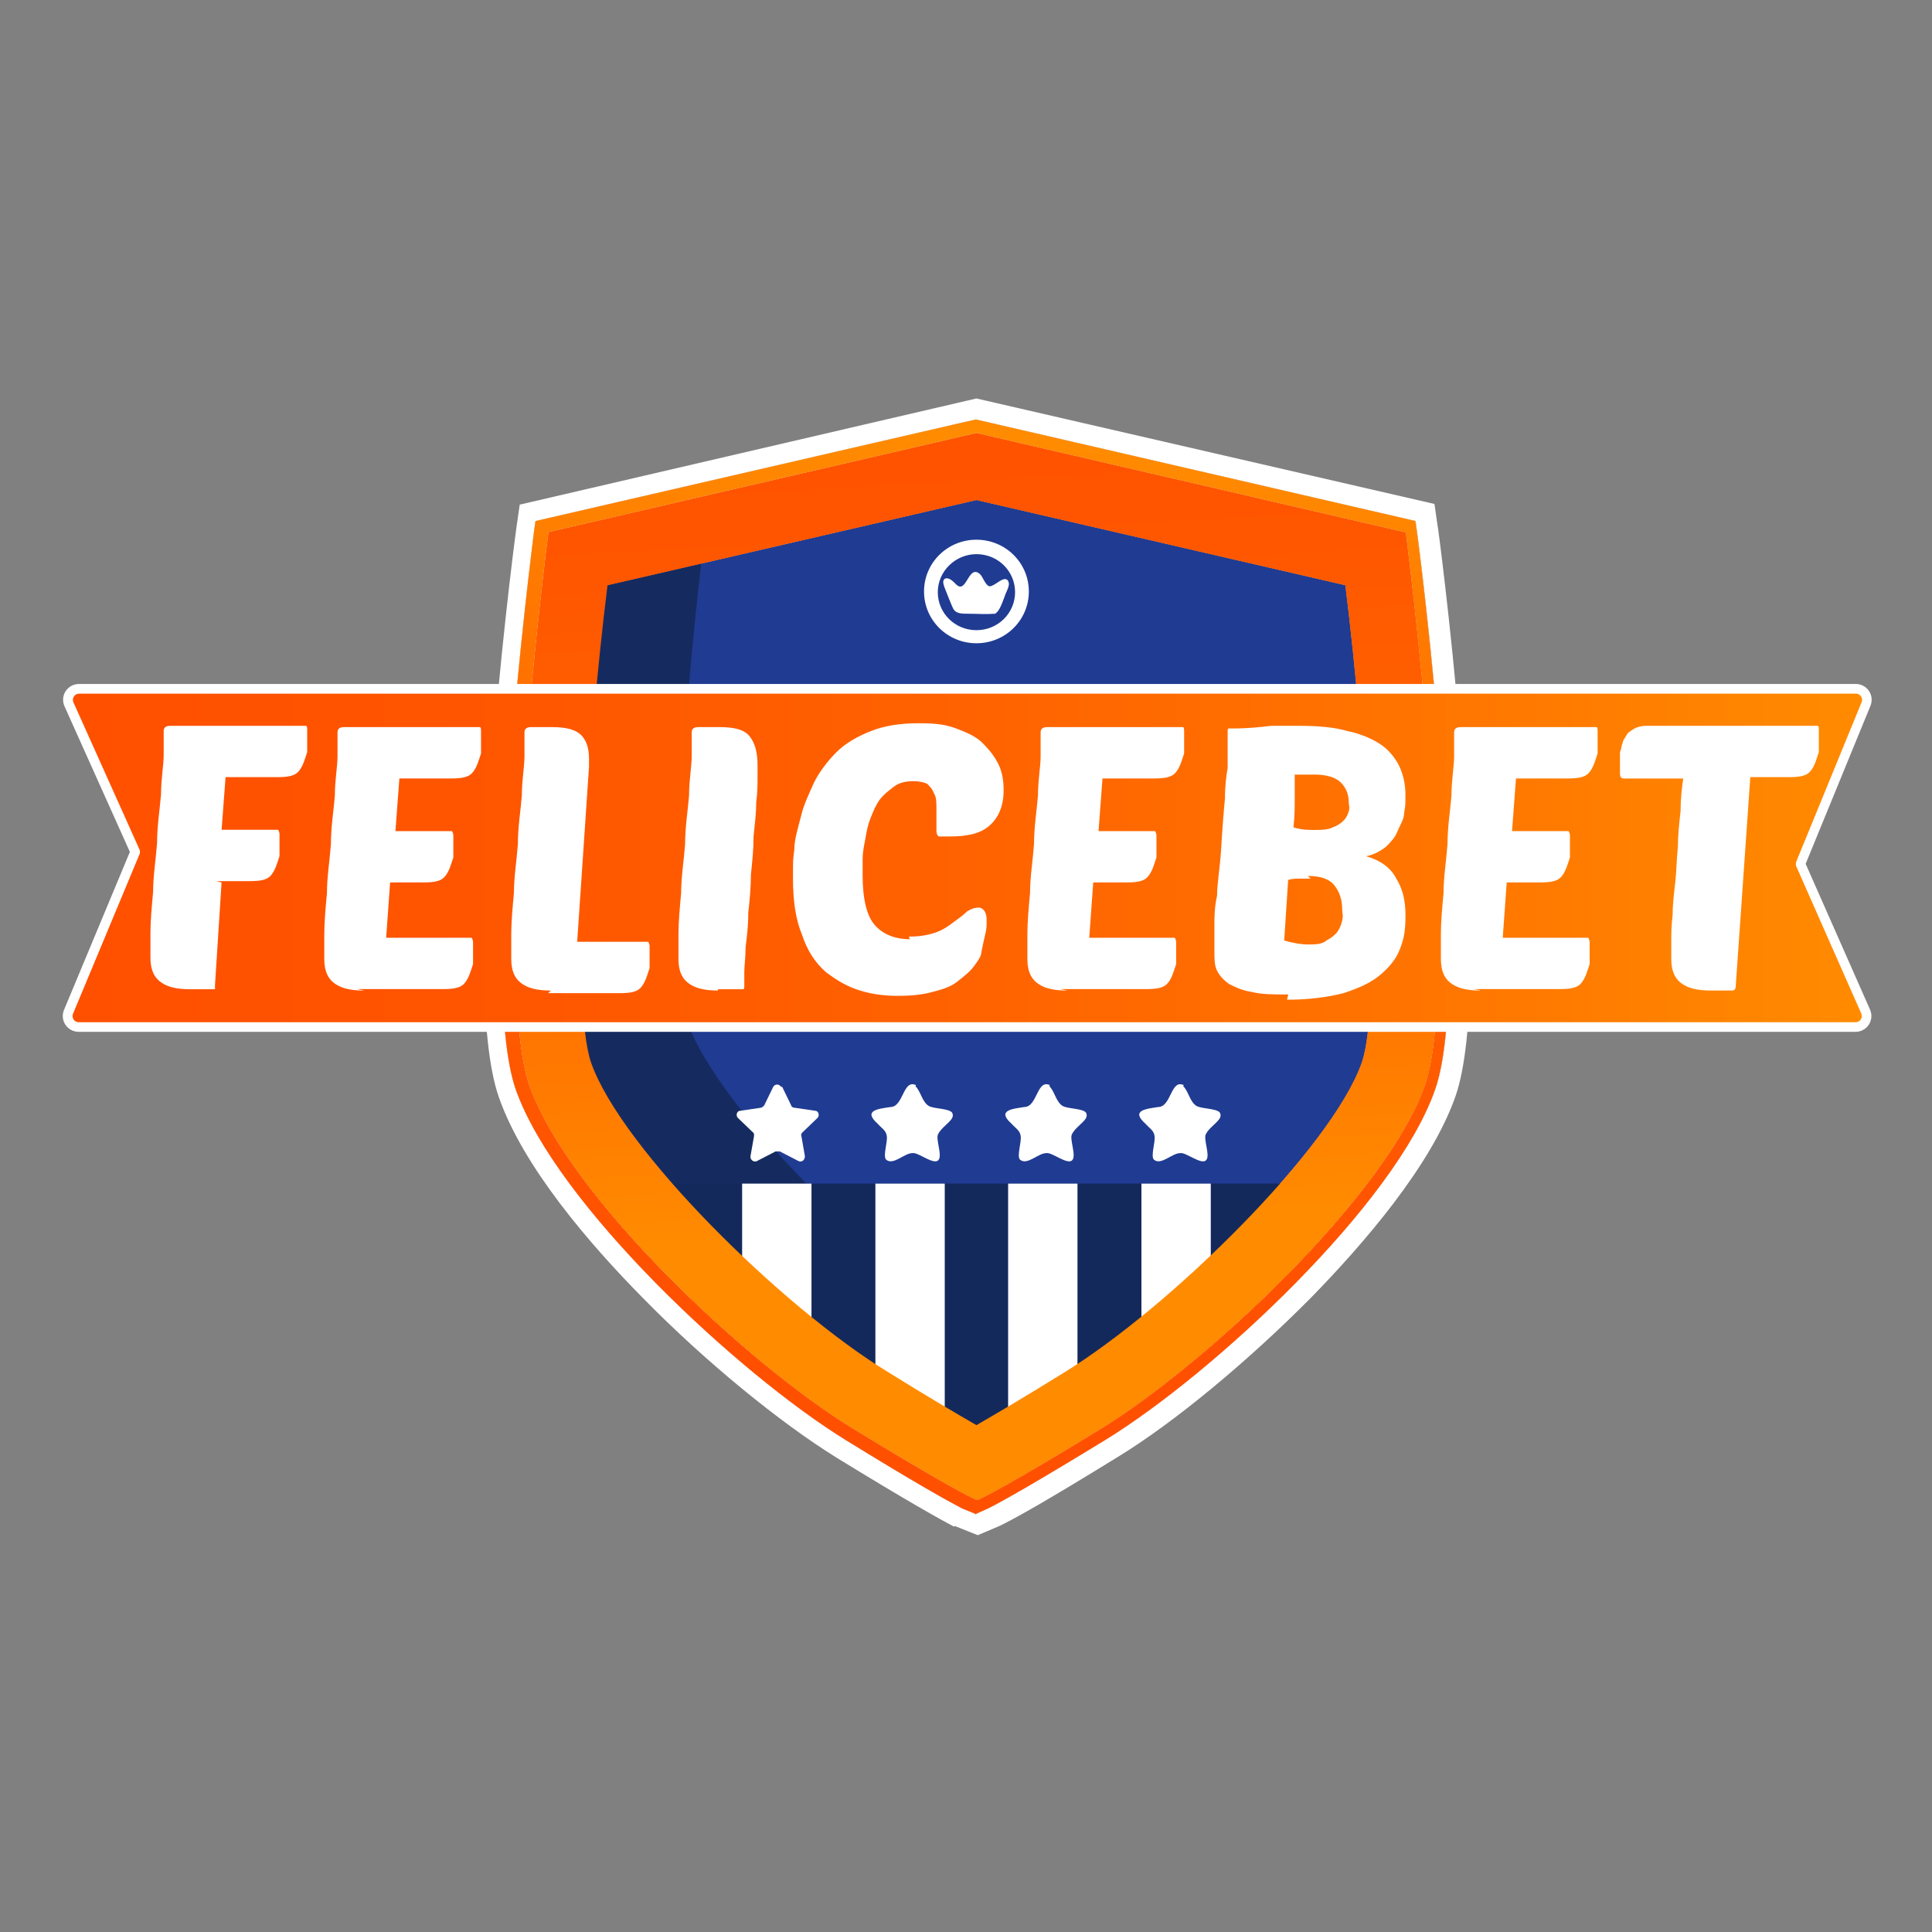 <?xml version="1.0" encoding="UTF-8"?> <svg xmlns="http://www.w3.org/2000/svg" xmlns:xlink="http://www.w3.org/1999/xlink" id="Design" viewBox="0 0 400 400"><rect x="0" y="0" width="400" height="400" fill="#808080" stroke="none"/><defs><style> .cls-1 { fill: #203b92; } .cls-2 { fill: #fff; } .cls-3 { fill: url(#Degradado_sin_nombre_3-3); } .cls-4 { fill: none; } .cls-5 { fill: url(#Degradado_sin_nombre_3-5); } .cls-6 { fill: url(#Degradado_sin_nombre_3-2); } .cls-7 { isolation: isolate; } .cls-8 { fill: #152b60; } .cls-9 { fill: url(#Degradado_sin_nombre_3); } .cls-10 { fill: #14295b; } .cls-11 { fill: url(#Degradado_sin_nombre_3-4); } .cls-12 { clip-path: url(#clippath); } </style><linearGradient id="Degradado_sin_nombre_3" data-name="Degradado sin nombre 3" x1="196.32" y1="1180.72" x2="208.51" y2="989.75" gradientTransform="translate(0 -898)" gradientUnits="userSpaceOnUse"><stop offset="0" stop-color="#ff5000"></stop><stop offset=".2" stop-color="#ff5400"></stop><stop offset=".5" stop-color="#ff6200"></stop><stop offset=".8" stop-color="#ff7800"></stop><stop offset="1" stop-color="#ff8b00"></stop></linearGradient><linearGradient id="Degradado_sin_nombre_3-2" data-name="Degradado sin nombre 3" x1="203.9" y1="1182.14" x2="215.7" y2="997.1" xlink:href="#Degradado_sin_nombre_3"></linearGradient><linearGradient id="Degradado_sin_nombre_3-3" data-name="Degradado sin nombre 3" x1="196.67" y1="1180.81" x2="208.86" y2="989.69" xlink:href="#Degradado_sin_nombre_3"></linearGradient><clipPath id="clippath"><path class="cls-4" d="M139.04,245.06c12,15.47,31.93,33.54,46.41,42.45,8.17,5.07,13.49,8.17,16.71,10.02,3.22-1.86,8.54-4.95,16.71-10.02,14.48-8.91,34.28-26.98,46.41-42.45h-126.24Z"></path></clipPath><linearGradient id="Degradado_sin_nombre_3-4" data-name="Degradado sin nombre 3" x1="195.1" y1="965" x2="205.6" y2="1152.06" xlink:href="#Degradado_sin_nombre_3"></linearGradient><linearGradient id="Degradado_sin_nombre_3-5" data-name="Degradado sin nombre 3" x1="14.01" y1="1075.62" x2="386.52" y2="1075.62" xlink:href="#Degradado_sin_nombre_3"></linearGradient></defs><path class="cls-2" d="M297.67,109.09l-.68-4.75-94.83-21.84-94.56,21.98-.68,4.75c-1.22,8.82-11.94,94.26-3.66,117.86,5.02,14.52,18.99,30.66,29.85,41.65,12.89,13.16,28.35,25.78,40.16,33.1,14.38,8.82,21.16,12.62,24.28,14.24l.14-.14,4.75,1.9,4.48-1.9c3.12-1.49,9.9-5.29,24.42-14.24,11.8-7.19,27.13-19.94,40.16-33.1,10.85-11.12,24.83-27.27,29.85-41.65,8.28-23.74-2.44-109.05-3.66-117.86ZM297.12,225.6c-8.28,23.74-45.99,58.88-68.37,72.58-14.65,8.95-21.16,12.62-24.15,14.11l-2.58,1.16.14.06h-.27l.13-.06-2.84-1.16c-2.85-1.49-9.5-5.16-24.01-14.11-22.25-13.7-59.96-48.84-68.37-72.58-8.14-23.2,3.39-112.44,3.8-115.83l.27-1.9,86.42-19.94,4.75-1.09,3.53.81,87.5,20.21.27,1.9c.54,3.53,11.94,92.77,3.8,115.83Z"></path><path class="cls-2" d="M293.06,107.87l-87.5-20.21-3.53-.81-4.75,1.09-86.42,19.94-.27,1.9c-.41,3.39-11.94,92.63-3.8,115.83,8.41,23.74,46.13,58.88,68.37,72.58,14.52,8.95,21.16,12.62,24.01,14.11l2.84,1.16,2.58-1.16c2.98-1.49,9.5-5.16,24.15-14.11,22.38-13.7,60.1-48.84,68.37-72.58,8.14-23.06-3.26-112.3-3.8-115.83l-.27-1.9ZM294.95,224.78c-8,22.66-44.9,57.39-67.15,71.09-18.86,11.53-24.15,14.11-25.37,14.65h-.27c-1.22-.54-6.51-3.12-25.37-14.65-22.25-13.57-59.15-48.3-67.15-71.09-8-22.79,3.93-114.61,3.93-114.61l88.45-20.49h.27l88.45,20.49h.27s11.94,91.82,3.93,114.61Z"></path><path class="cls-9" d="M293.06,107.87l-87.5-20.21-3.53-.81-4.75,1.09-86.42,19.94-.27,1.9c-.41,3.39-11.94,92.63-3.8,115.83,8.41,23.74,46.13,58.88,68.37,72.58,14.52,8.95,21.16,12.62,24.01,14.11l2.84,1.16,2.58-1.16c2.98-1.49,9.5-5.16,24.15-14.11,22.38-13.7,60.1-48.84,68.37-72.58,8.14-23.06-3.26-112.3-3.8-115.83l-.27-1.9ZM294.95,224.78c-8,22.66-44.9,57.39-67.15,71.09-18.86,11.53-24.15,14.11-25.37,14.65h-.27c-1.22-.54-6.51-3.12-25.37-14.65-22.25-13.57-59.15-48.3-67.15-71.09-8-22.79,3.93-114.61,3.93-114.61l88.45-20.49h.27l88.45,20.49h.27s11.94,91.82,3.93,114.61Z"></path><polygon class="cls-2" points="202.16 313.51 202.02 313.45 201.89 313.51 202.16 313.51"></polygon><polygon class="cls-6" points="202.16 313.51 202.02 313.45 201.89 313.51 202.16 313.51"></polygon><path class="cls-2" d="M290.75,110.18l-88.45-20.49h-.27l-88.45,20.49s-11.94,91.82-3.93,114.61c8,22.79,44.9,57.52,67.15,71.09,18.86,11.53,24.15,14.11,25.37,14.65h.27c1.22-.54,6.51-3.12,25.37-14.65,22.25-13.7,59.15-48.43,67.15-71.09,8-22.79-3.93-114.61-3.93-114.61h-.27ZM281.93,220.04c-6.24,17.64-39.48,50.47-61.46,64.03-8.95,5.56-14.79,8.95-18.31,10.99-3.53-2.04-9.36-5.43-18.31-10.99-21.98-13.43-55.22-46.26-61.46-64.03-4.34-12.35-.81-65.23,3.39-98.87l76.38-17.64,76.38,17.64c4.21,33.64,7.73,86.53,3.39,98.87Z"></path><path class="cls-3" d="M290.75,110.18l-88.45-20.49h-.27l-88.45,20.49s-11.94,91.82-3.93,114.61c8,22.79,44.9,57.52,67.15,71.09,18.86,11.53,24.15,14.11,25.37,14.65h.27c1.22-.54,6.51-3.12,25.37-14.65,22.25-13.7,59.15-48.43,67.15-71.09,8-22.79-3.93-114.61-3.93-114.61h-.27ZM281.93,220.04c-6.24,17.64-39.48,50.47-61.46,64.03-8.95,5.56-14.79,8.95-18.31,10.99-3.53-2.04-9.36-5.43-18.31-10.99-21.98-13.43-55.22-46.26-61.46-64.03-4.34-12.35-.81-65.23,3.39-98.87l76.38-17.64,76.38,17.64c4.21,33.64,7.73,86.53,3.39,98.87Z"></path><path class="cls-1" d="M202.16,103.53l-76.38,17.64c-4.21,33.64-7.73,86.53-3.39,98.87,6.24,17.77,39.48,50.6,61.46,64.03,8.95,5.56,14.79,8.95,18.31,10.99,3.53-2.04,9.36-5.43,18.31-10.99,21.98-13.57,55.22-46.4,61.46-64.03,4.34-12.35.81-65.23-3.39-98.87l-76.38-17.64Z"></path><path class="cls-8" d="M203.79,275.66c-21.98-13.43-55.21-46.26-61.46-64.03-4.21-11.8-1.09-61.7,2.85-94.94l-19.54,4.48c-4.21,33.64-7.73,86.53-3.39,98.87,6.24,17.64,39.48,50.47,61.46,64.03,8.95,5.56,14.79,8.95,18.31,10.99,3.39-1.9,8.82-5.16,17.09-10.17-3.53-2.03-8.55-5.02-15.33-9.23Z"></path><g><path class="cls-10" d="M139.04,245.06c12,15.47,31.93,33.54,46.41,42.45,8.17,5.07,13.49,8.17,16.71,10.02,3.22-1.86,8.54-4.95,16.71-10.02,14.48-8.91,34.28-26.98,46.41-42.45h-126.24Z"></path><g class="cls-12"><g><rect class="cls-2" x="153.65" y="245.06" width="14.36" height="75"></rect><rect class="cls-2" x="181.24" y="245.06" width="14.36" height="75"></rect><rect class="cls-2" x="208.72" y="245.06" width="14.36" height="75"></rect><rect class="cls-2" x="236.32" y="245.06" width="14.36" height="75"></rect></g></g><path class="cls-2" d="M161.94,225.01l1.86,3.84c0,.25.37.5.74.5l4.21.62c.74,0,.99.99.5,1.49l-3.09,2.97c-.25.25-.37.5-.25.74l.74,4.21c0,.74-.62,1.36-1.36.99l-3.84-1.98h-.87l-3.84,1.98c-.62.37-1.49-.25-1.36-.99l.74-4.21c0-.25,0-.62-.25-.74l-3.09-2.97c-.5-.5-.25-1.49.5-1.49l4.21-.62c.25,0,.5-.25.74-.5l1.86-3.84c.37-.62,1.24-.62,1.61,0,0,0,.25,0,.25,0Z"></path><path class="cls-2" d="M244.98,224.88c1.11,1.11,1.36,3.22,2.72,4.08.99.62,4.08.5,4.83,1.36.25.37.25.74,0,1.24-.74,1.11-2.23,1.98-2.85,3.22-.62.99.99,4.58,0,5.45-.99.99-4.21-1.73-5.32-1.49-1.73,0-3.96,2.6-5.45,1.36-.74-.74.37-3.71.12-4.95-.12-1.11-1.24-1.73-1.86-2.48-3.22-2.85.25-3.09,2.6-3.47,2.72,0,2.6-5.69,5.2-4.58h.12l-.12.25Z"></path><path class="cls-2" d="M217.26,224.88c1.11,1.11,1.36,3.22,2.72,4.08.99.62,4.08.5,4.83,1.36.25.37.25.74,0,1.24-.74,1.11-2.23,1.98-2.85,3.22-.62.99.99,4.58,0,5.45-.99.99-4.21-1.73-5.32-1.49-1.73,0-3.96,2.6-5.45,1.36-.74-.74.37-3.71.12-4.95-.12-1.11-1.24-1.73-1.86-2.48-3.22-2.85.25-3.09,2.6-3.47,2.72,0,2.6-5.69,5.2-4.58h.12l-.12.25Z"></path><path class="cls-2" d="M189.54,224.88c1.11,1.11,1.36,3.22,2.72,4.08.99.62,4.08.5,4.83,1.36.25.37.25.74,0,1.24-.74,1.11-2.23,1.98-2.85,3.22-.62.99.99,4.58,0,5.45-.99.99-4.21-1.73-5.32-1.49-1.73,0-3.96,2.6-5.45,1.36-.74-.74.37-3.71.12-4.95-.12-1.11-1.24-1.73-1.86-2.48-3.22-2.85.25-3.09,2.6-3.47,2.72,0,2.6-5.69,5.2-4.58h.12l-.12.25Z"></path></g><path class="cls-11" d="M290.75,110.18l-88.45-20.49h-.27l-88.45,20.49s-11.94,91.82-3.93,114.61c8,22.79,44.9,57.52,67.15,71.09,18.86,11.53,24.15,14.11,25.37,14.65h.27c1.22-.54,6.51-3.12,25.37-14.65,22.25-13.7,59.15-48.43,67.15-71.09,8-22.79-3.93-114.61-3.93-114.61h-.27ZM281.93,220.04c-6.24,17.64-39.48,50.47-61.46,64.03-8.95,5.56-14.79,8.95-18.31,10.99-3.53-2.04-9.36-5.43-18.31-10.99-21.98-13.43-55.22-46.26-61.46-64.03-4.34-12.35-.81-65.23,3.39-98.87l76.38-17.64,76.38,17.64c4.21,33.64,7.73,86.53,3.39,98.87Z"></path><g><g><path class="cls-5" d="M16.29,212.63c-.76,0-1.47-.38-1.89-1.01-.42-.63-.5-1.43-.21-2.13l13.76-33.01c.03-.07.03-.15,0-.21l-13.67-30.45c-.32-.71-.25-1.52.17-2.17.42-.65,1.13-1.04,1.91-1.04h367.91c.76,0,1.46.38,1.89,1.01.42.63.5,1.43.21,2.13l-13.53,33.02c-.03.07-.03.15,0,.22l13.45,30.46c.31.71.25,1.51-.17,2.16-.42.65-1.13,1.03-1.9,1.03H16.29Z"></path><path class="cls-2" d="M384.25,143.61c.9,0,1.52.92,1.18,1.76l-13.53,33.02c-.13.32-.13.68.01,1l13.45,30.46c.37.84-.24,1.79-1.16,1.79H16.29c-.91,0-1.52-.92-1.17-1.76l13.76-33.01c.14-.32.13-.69-.01-1.01l-13.67-30.45c-.38-.84.24-1.79,1.16-1.79h367.91M384.25,141.61H16.34c-1.11,0-2.14.56-2.75,1.49-.61.94-.69,2.1-.24,3.12l13.54,30.16-13.64,32.72c-.42,1.01-.31,2.16.3,3.07.61.91,1.63,1.46,2.72,1.46h367.91c1.11,0,2.14-.56,2.74-1.49.61-.93.7-2.09.25-3.11l-13.33-30.18,13.42-32.73c.41-1.01.3-2.16-.31-3.06-.61-.91-1.62-1.45-2.72-1.45h0Z"></path></g><g class="cls-7"><g class="cls-7"><path class="cls-2" d="M45.87,182.73l-1.36,21.26v.82h-5.18c-3,0-4.91-.55-6.27-1.64-1.36-1.09-1.91-2.73-1.91-4.91v-5.18c0-2.45.27-5.45.55-8.45,0-3.27.55-6.54.82-10.09,0-3.54.55-6.82.82-10.09,0-3.27.55-6,.55-8.18v-4.91c0-.82.55-1.09,1.36-1.09h28.08c.27,0,.27.55.27.82v4.63c-.55,1.64-.82,2.73-1.64,3.82-.82,1.09-2.18,1.36-4.63,1.36h-10.63l-.82,10.9h11.72s.27.55.27.82v4.63c-.55,1.64-.82,2.73-1.64,3.82-.82,1.09-2.18,1.36-4.63,1.36h-6.82l1.09.27Z"></path><path class="cls-2" d="M75.32,205.08c-3,0-4.91-.55-6.27-1.64s-1.91-2.73-1.91-4.91v-5.18c0-2.45.27-5.45.55-8.45,0-3.27.55-6.54.82-10.09,0-3.54.55-6.82.82-10.09,0-3.27.55-6,.55-8.18v-4.91c0-.82.55-1.09,1.36-1.09h28.08c.27,0,.27.55.27.82v4.63c-.55,1.64-.82,2.73-1.64,3.82-.82,1.09-2.18,1.36-4.63,1.36h-10.63l-.82,10.9h11.72s.27.55.27.82v4.63c-.55,1.64-.82,2.73-1.64,3.82-.82,1.09-2.18,1.36-4.63,1.36h-6.82l-.82,11.45h17.72s.27.55.27.82v4.63c-.55,1.64-.82,2.73-1.64,3.82s-2.18,1.36-4.63,1.36h-17.72l1.36.27Z"></path><path class="cls-2" d="M114.03,205.08c-3,0-4.91-.55-6.27-1.64s-1.91-2.73-1.91-4.91v-5.18c0-2.45.27-5.45.55-8.45,0-3.27.55-6.54.82-10.09,0-3.54.55-6.82.82-10.09,0-3.27.55-6,.55-8.18v-4.91c0-.82.55-1.09,1.36-1.09h4.36c3,0,4.91.55,6,1.64,1.09,1.09,1.64,2.73,1.64,4.91s0,.55,0,.82v.82l-2.45,36.26h14.72s.27.55.27.82v4.63c-.55,1.64-.82,2.73-1.64,3.82s-2.18,1.36-4.63,1.36h-14.72l.55-.55Z"></path><path class="cls-2" d="M148.65,205.08c-3,0-4.91-.55-6.27-1.64-1.36-1.09-1.91-2.73-1.91-4.91v-5.18c0-2.45.27-5.45.55-8.45,0-3.27.55-6.54.82-10.09,0-3.54.55-6.82.82-10.09,0-3.27.55-6,.55-8.18v-4.91c0-.82.55-1.09,1.36-1.09h4.36c3.27,0,5.18.55,6.27,1.91s1.64,3.27,1.64,6,0,1.09,0,2.45,0,3.27-.27,5.18c0,2.18-.27,4.36-.55,7.09,0,2.73-.27,5.18-.55,7.91,0,2.73-.27,5.45-.55,7.91,0,2.73-.27,4.91-.55,7.09,0,2.18-.27,3.82-.27,5.18v2.73c0,.55,0,.82-.27.82h-5.18v.27Z"></path><path class="cls-2" d="M188.18,193.91c2.18,0,3.82-.27,5.45-.82s2.73-1.36,3.82-2.18,1.91-1.36,2.73-2.18c.82-.55,1.64-.82,2.45-.82s1.64.82,1.64,2.45,0,1.91-.27,3-.55,2.45-.82,3.82c0,.82-.82,1.91-1.64,3-.82,1.09-1.91,1.91-3.27,3s-3,1.64-5.18,2.18c-1.91.55-4.36.82-7.09.82s-5.18-.27-7.91-1.09c-2.73-.82-4.91-2.18-7.09-3.82-2.18-1.91-3.82-4.36-4.91-7.63-1.36-3.27-1.91-7.09-1.91-11.72s0-3.54.27-6c0-2.18.82-4.63,1.36-6.82.55-2.45,1.64-4.63,2.73-7.09,1.09-2.18,2.73-4.36,4.63-6.27,1.91-1.91,4.36-3.27,7.09-4.36,2.73-1.09,6-1.64,9.81-1.64s5.72.27,7.91,1.09c2.18.82,4.09,1.64,5.45,3,1.36,1.36,2.45,2.73,3.27,4.36.82,1.64,1.09,3.54,1.09,5.45,0,3.27-1.09,5.72-3,7.36s-4.63,2.18-8.18,2.18-1.91,0-2.18,0-.55-.55-.55-1.09v-4.63c0-1.36,0-2.45-.55-3.27-.27-.82-.82-1.36-1.36-1.91-.55-.27-1.64-.55-2.73-.55-1.64,0-3,.27-4.09,1.09-1.09.82-2.18,1.64-3,2.73-.82,1.09-1.36,2.45-1.91,3.82s-.82,2.73-1.09,4.36c-.27,1.36-.55,2.73-.55,4.09v3.54c0,4.63.82,8.18,2.45,10.09,1.64,1.91,4.09,3,7.36,3l-.27-.55Z"></path><path class="cls-2" d="M220.89,205.08c-3,0-4.91-.55-6.27-1.64s-1.91-2.73-1.91-4.91v-5.18c0-2.45.27-5.45.55-8.45,0-3.27.55-6.54.82-10.09,0-3.54.55-6.82.82-10.09,0-3.27.55-6,.55-8.18v-4.91c0-.82.55-1.09,1.36-1.09h28.08c.27,0,.27.55.27.82v4.63c-.55,1.64-.82,2.73-1.64,3.82-.82,1.09-2.18,1.36-4.63,1.36h-10.63l-.82,10.9h11.72s.27.55.27.82v4.63c-.55,1.64-.82,2.73-1.64,3.82-.82,1.09-2.18,1.36-4.63,1.36h-6.82l-.82,11.45h17.72s.27.55.27.82v4.63c-.55,1.64-.82,2.73-1.64,3.82-.82,1.09-2.18,1.36-4.63,1.36h-17.72l1.36.27Z"></path><path class="cls-2" d="M266.69,205.9c-3,0-5.45,0-7.63-.55-1.91-.27-3.54-1.09-4.63-1.64-1.09-.82-1.91-1.64-2.45-2.73-.55-1.09-.55-2.45-.55-4.09v-5.45c0-1.64,0-3.54.55-6,0-2.45.55-5.45.82-9.27.27-4.63.55-8.18.82-10.9,0-2.73.27-4.63.55-6.27v-7.63c0-.27,0-.55.27-.55h.82c3,0,5.72-.27,7.91-.55h5.72c3.82,0,7.36.27,10.09,1.09,2.73.55,5.18,1.64,6.82,2.73,1.64,1.09,3,2.73,3.82,4.36s1.36,3.82,1.36,6,0,2.45-.27,3.82c0,1.36-.82,2.45-1.36,3.82s-1.36,2.18-2.45,3.27c-1.09.82-2.45,1.64-4.09,1.91,3,.82,5.18,2.45,6.27,4.63,1.36,2.18,1.91,4.63,1.91,7.63s-.27,4.63-1.09,6.82c-.82,2.18-2.18,3.82-4.09,5.45-1.91,1.64-4.36,2.73-7.63,3.82-3.27.82-7.09,1.36-11.72,1.36l.27-1.09ZM271.33,181.91h-2.18c-.82,0-1.64,0-2.45.27l-.82,12.54c1.91.55,3.54.82,4.91.82s3,0,3.82-.82c1.09-.55,1.64-1.09,2.18-1.64.55-.82.82-1.36,1.09-2.45s0-1.64,0-2.45c0-1.91-.55-3.54-1.64-4.91s-3-1.91-5.45-1.91l.55.55ZM268.06,160.65v4.63c0,1.91,0,3.82-.27,6,1.64.55,3,.55,4.36.55s2.73,0,3.82-.55c.82-.27,1.64-.82,2.18-1.36s.82-1.09,1.09-1.91c.27-.82,0-1.36,0-1.91,0-1.64-.55-3-1.64-4.09s-3-1.64-5.45-1.64-1.09,0-1.91,0h-2.18v.27Z"></path><path class="cls-2" d="M306.5,205.08c-3,0-4.91-.55-6.27-1.64s-1.91-2.73-1.91-4.91v-5.18c0-2.45.27-5.45.55-8.45,0-3.27.55-6.54.82-10.09,0-3.54.55-6.82.82-10.09,0-3.27.55-6,.55-8.18v-4.91c0-.82.55-1.09,1.36-1.09h28.08c.27,0,.27.55.27.82v4.63c-.55,1.64-.82,2.73-1.64,3.82-.82,1.09-2.18,1.36-4.63,1.36h-10.63l-.82,10.9h11.72s.27.55.27.82v4.63c-.55,1.64-.82,2.73-1.64,3.82-.82,1.09-2.18,1.36-4.63,1.36h-6.82l-.82,11.45h17.72s.27.55.27.82v4.63c-.55,1.64-.82,2.73-1.64,3.82-.82,1.09-2.18,1.36-4.63,1.36h-17.72l1.36.27Z"></path><path class="cls-2" d="M362.38,160.92l-3,43.07c0,.82-.27,1.09-.82,1.09h-4.36c-3,0-4.91-.55-6.27-1.64-1.36-1.09-1.91-2.73-1.91-4.91v-3.54c0-1.64,0-3.27.27-5.45,0-2.18.27-4.36.55-6.82s.27-4.91.55-7.36c0-2.45.27-4.91.55-7.36,0-2.45.27-4.91.55-6.82h-12.27c-.55,0-.82-.27-.82-1.09v-4.36c.27-.55.27-1.36.55-1.91,0-.55.55-1.09.82-1.64s.82-.82,1.64-1.36c.55-.27,1.36-.55,2.45-.55h35.44c.27,0,.27.55.27.82v4.63c-.55,1.64-.82,2.73-1.64,3.82-.82,1.09-2.18,1.36-4.63,1.36h-8.45.55Z"></path></g></g></g><path class="cls-2" d="M202.16,133.18c-5.97,0-10.85-4.75-10.85-10.72s4.88-10.72,10.85-10.72,10.85,4.75,10.85,10.72-4.88,10.72-10.85,10.72h0ZM202.16,114.73c-4.34,0-8,3.53-8,7.87s3.53,7.87,8,7.87,8-3.53,8-7.87-3.53-7.87-8-7.87h0ZM205.82,127.07c-1.63.14-3.39,0-5.29,0-1.49,0-2.71,0-3.26-1.22s-1.22-2.98-1.76-4.34c-.27-.81-.41-1.49.27-1.76.68-.14,1.36.41,2.03,1.09,2.31,2.58,2.58-4.07,5.02-2.03.68.54,1.09,2.31,2.03,2.58,1.09,0,2.71-2.03,3.66-1.36.95.95-.27,2.44-.54,3.53-.54,1.36-1.09,3.12-2.03,3.53h-.14,0Z"></path></svg> 